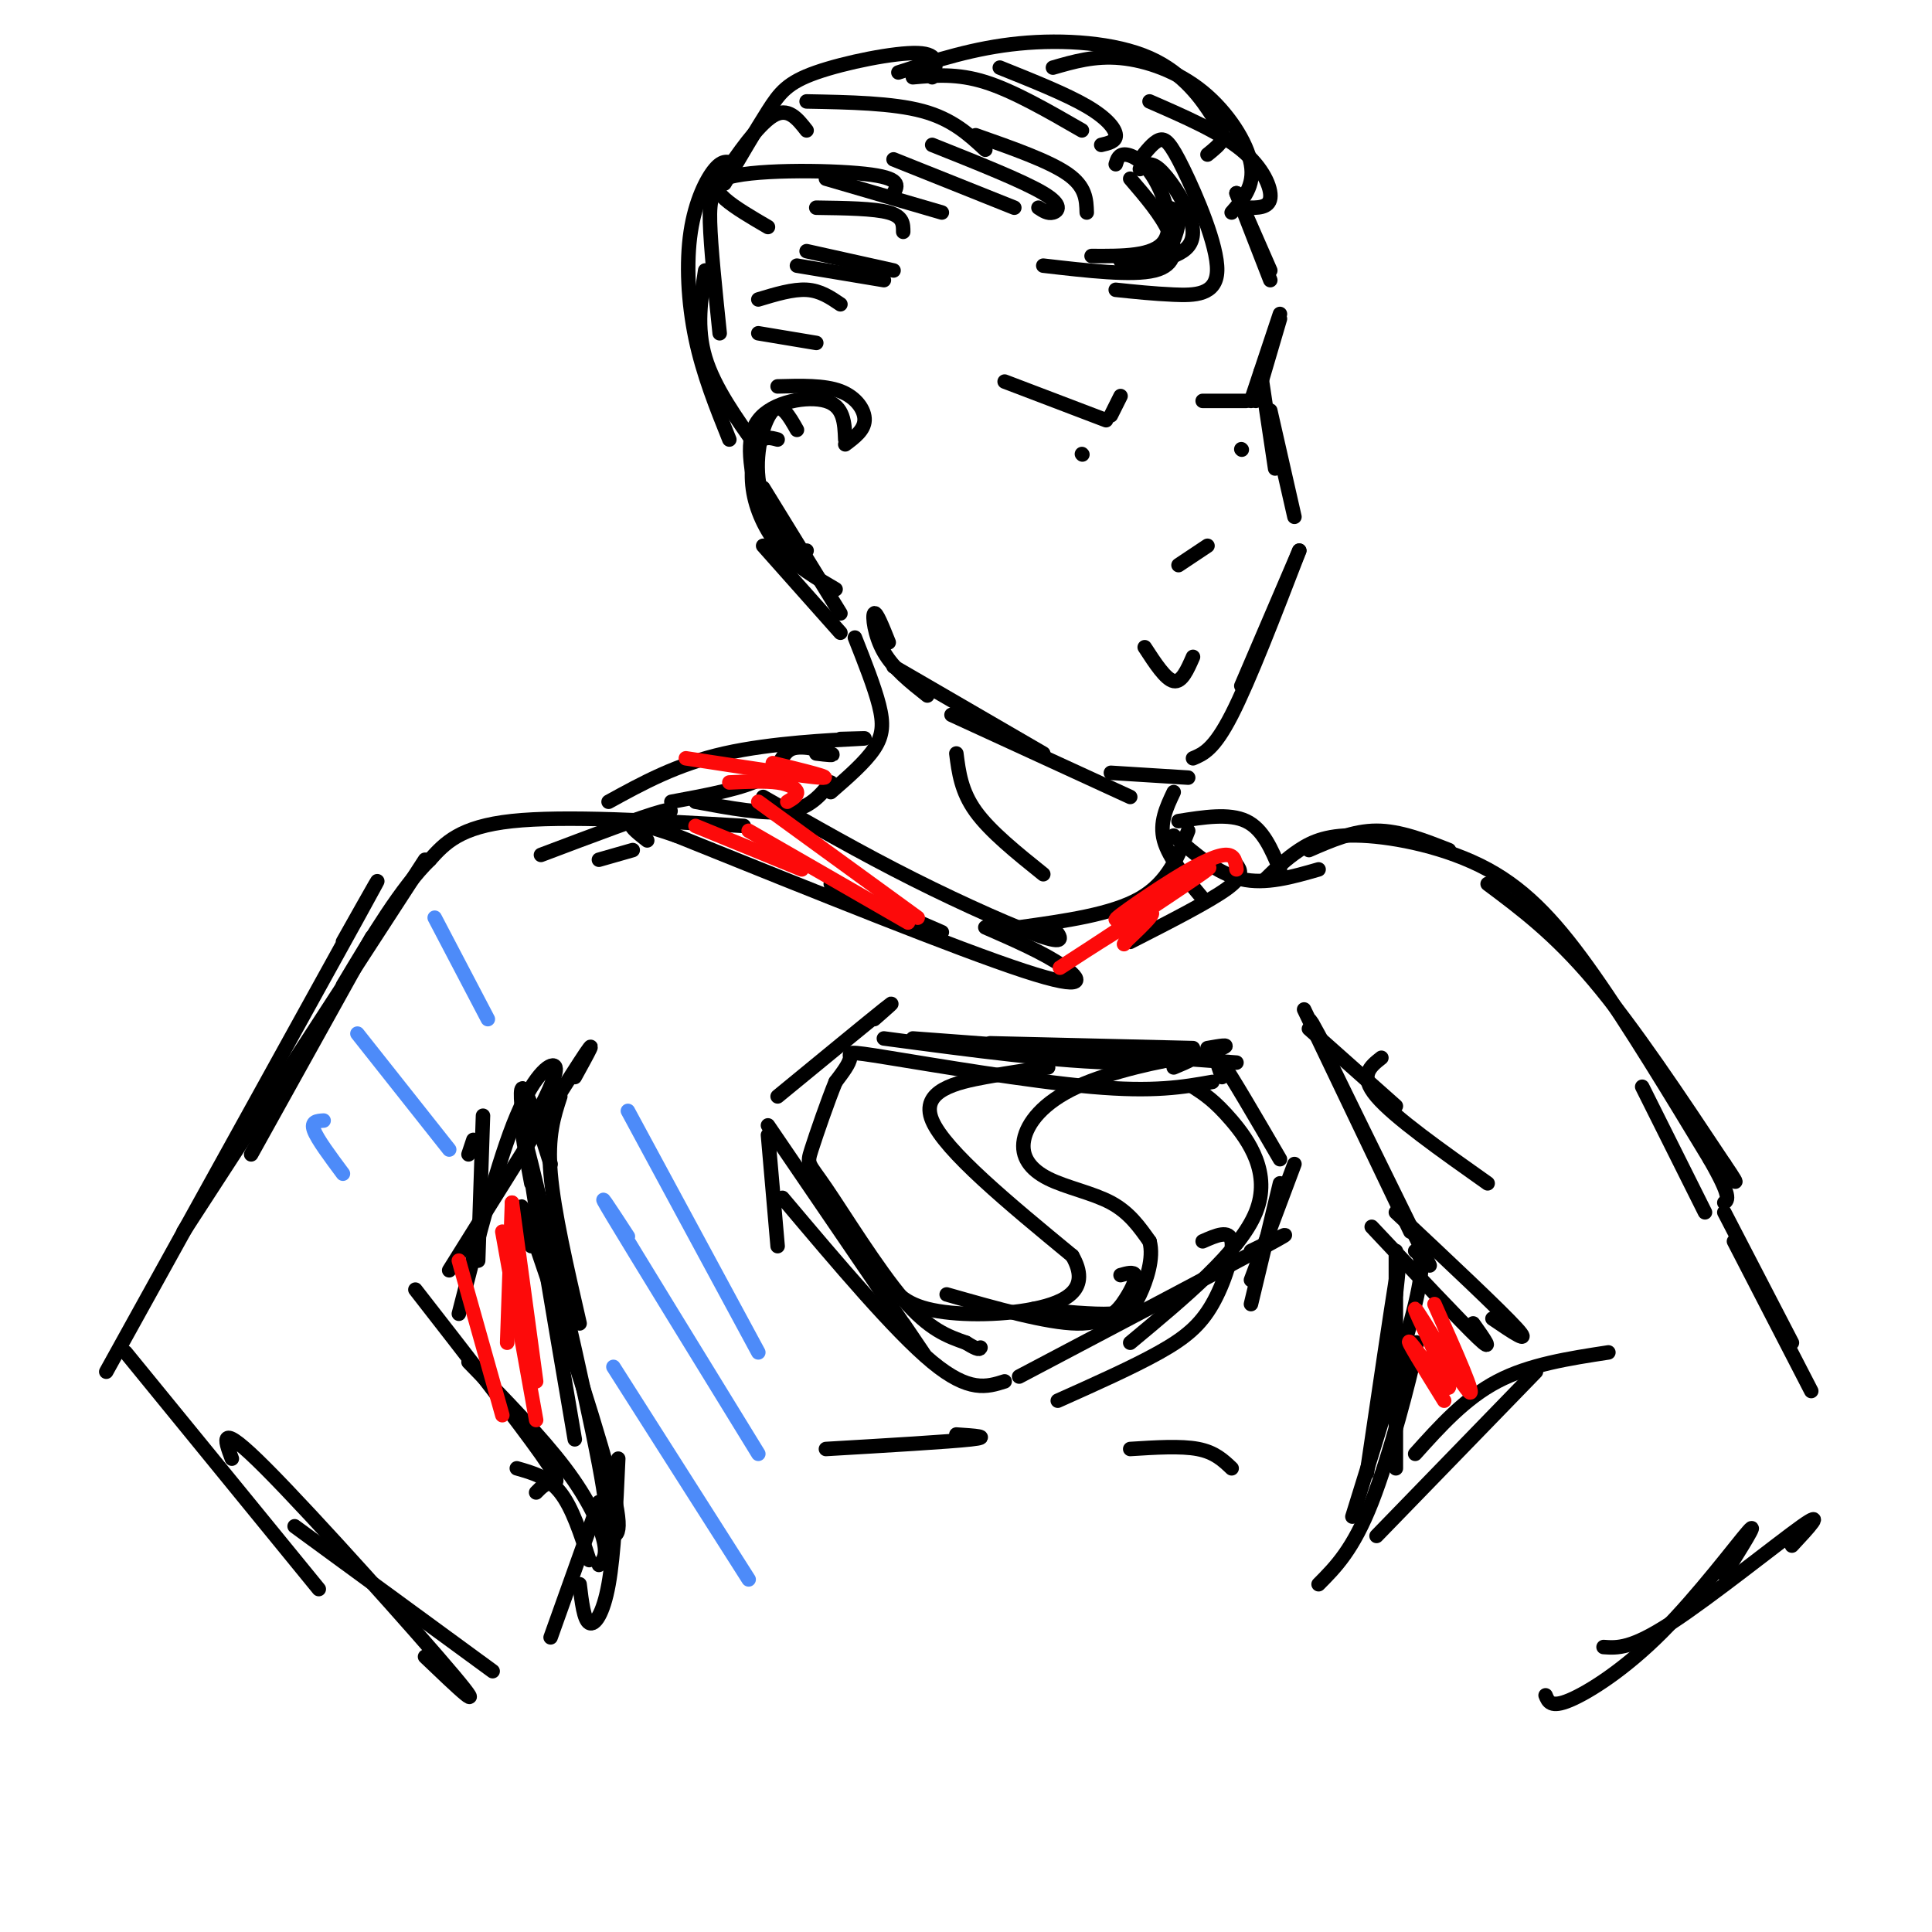 <svg viewBox='0 0 400 400' version='1.1' xmlns='http://www.w3.org/2000/svg' xmlns:xlink='http://www.w3.org/1999/xlink'><g fill='none' stroke='rgb(0,0,0)' stroke-width='3' stroke-linecap='round' stroke-linejoin='round'><path d='M256,40c0.000,0.000 7.000,16.000 7,16'/><path d='M256,40c0.000,0.000 7.000,18.000 7,18'/><path d='M265,65c0.000,0.000 -6.000,18.000 -6,18'/><path d='M265,66c0.000,0.000 -5.000,17.000 -5,17'/><path d='M261,77c0.000,0.000 3.000,20.000 3,20'/><path d='M263,85c0.000,0.000 5.000,22.000 5,22'/><path d='M269,114c0.000,0.000 -12.000,28.000 -12,28'/><path d='M269,114c-5.167,13.417 -10.333,26.833 -14,34c-3.667,7.167 -5.833,8.083 -8,9'/><path d='M184,133c-1.289,-3.222 -2.578,-6.444 -3,-6c-0.422,0.444 0.022,4.556 2,8c1.978,3.444 5.489,6.222 9,9'/><path d='M185,138c0.000,0.000 31.000,18.000 31,18'/><path d='M197,148c0.000,0.000 37.000,17.000 37,17'/><path d='M246,161c0.000,0.000 -16.000,-1.000 -16,-1'/><path d='M236,33c1.389,-1.775 2.778,-3.550 4,-4c1.222,-0.450 2.276,0.426 5,6c2.724,5.574 7.118,15.847 7,21c-0.118,5.153 -4.748,5.187 -9,5c-4.252,-0.187 -8.126,-0.593 -12,-1'/><path d='M231,34c0.315,-1.042 0.631,-2.083 2,-2c1.369,0.083 3.792,1.292 6,5c2.208,3.708 4.202,9.917 2,13c-2.202,3.083 -8.601,3.042 -15,3'/><path d='M234,37c3.200,3.733 6.400,7.467 8,11c1.600,3.533 1.600,6.867 -3,8c-4.600,1.133 -13.800,0.067 -23,-1'/><path d='M236,35c1.048,-0.827 2.095,-1.655 4,0c1.905,1.655 4.667,5.792 6,9c1.333,3.208 1.238,5.488 0,7c-1.238,1.512 -3.619,2.256 -6,3'/><path d='M242,43c1.111,0.378 2.222,0.756 2,3c-0.222,2.244 -1.778,6.356 -4,8c-2.222,1.644 -5.111,0.822 -8,0'/><path d='M258,43c2.356,0.044 4.711,0.089 5,-2c0.289,-2.089 -1.489,-6.311 -6,-10c-4.511,-3.689 -11.756,-6.844 -19,-10'/><path d='M255,44c2.399,-2.750 4.798,-5.500 4,-10c-0.798,-4.500 -4.792,-10.750 -10,-15c-5.208,-4.250 -11.631,-6.500 -17,-7c-5.369,-0.500 -9.685,0.750 -14,2'/><path d='M250,32c1.276,-1.032 2.552,-2.064 3,-3c0.448,-0.936 0.069,-1.777 -2,-5c-2.069,-3.223 -5.826,-8.829 -13,-12c-7.174,-3.171 -17.764,-3.906 -27,-3c-9.236,0.906 -17.118,3.453 -25,6'/><path d='M193,16c0.863,-2.417 1.726,-4.833 -3,-5c-4.726,-0.167 -15.042,1.917 -21,4c-5.958,2.083 -7.560,4.167 -10,8c-2.440,3.833 -5.720,9.417 -9,15'/><path d='M167,27c-1.929,-2.464 -3.857,-4.929 -7,-3c-3.143,1.929 -7.500,8.250 -10,12c-2.500,3.750 -3.143,4.929 -3,10c0.143,5.071 1.071,14.036 2,23'/><path d='M152,34c-1.137,-0.518 -2.274,-1.036 -4,1c-1.726,2.036 -4.042,6.625 -5,13c-0.958,6.375 -0.560,14.536 1,22c1.560,7.464 4.280,14.232 7,21'/><path d='M146,56c-0.917,5.917 -1.833,11.833 0,18c1.833,6.167 6.417,12.583 11,19'/><path d='M175,92c1.956,-1.467 3.911,-2.933 4,-5c0.089,-2.067 -1.689,-4.733 -5,-6c-3.311,-1.267 -8.156,-1.133 -13,-1'/><path d='M175,91c-0.133,-3.444 -0.267,-6.889 -4,-8c-3.733,-1.111 -11.067,0.111 -14,4c-2.933,3.889 -1.467,10.444 0,17'/><path d='M165,89c-1.619,-2.863 -3.238,-5.726 -5,-4c-1.762,1.726 -3.667,8.042 -3,14c0.667,5.958 3.905,11.560 6,14c2.095,2.440 3.048,1.720 4,1'/><path d='M161,91c-1.464,-0.399 -2.929,-0.798 -4,1c-1.071,1.798 -1.750,5.792 -1,10c0.750,4.208 2.929,8.631 6,12c3.071,3.369 7.036,5.685 11,8'/><path d='M174,131c0.000,0.000 -16.000,-18.000 -16,-18'/><path d='M174,127c0.000,0.000 -16.000,-26.000 -16,-26'/><path d='M225,44c-0.083,-2.667 -0.167,-5.333 -4,-8c-3.833,-2.667 -11.417,-5.333 -19,-8'/><path d='M215,43c0.978,0.644 1.956,1.289 3,1c1.044,-0.289 2.156,-1.511 -2,-4c-4.156,-2.489 -13.578,-6.244 -23,-10'/><path d='M210,43c0.000,0.000 -25.000,-10.000 -25,-10'/><path d='M195,44c0.000,0.000 -24.000,-7.000 -24,-7'/><path d='M187,48c0.000,-1.583 0.000,-3.167 -3,-4c-3.000,-0.833 -9.000,-0.917 -15,-1'/><path d='M185,56c0.000,0.000 -18.000,-4.000 -18,-4'/><path d='M183,58c0.000,0.000 -18.000,-3.000 -18,-3'/><path d='M174,63c-2.083,-1.417 -4.167,-2.833 -7,-3c-2.833,-0.167 -6.417,0.917 -10,2'/><path d='M169,71c0.000,0.000 -12.000,-2.000 -12,-2'/><path d='M228,30c1.533,-0.356 3.067,-0.711 3,-2c-0.067,-1.289 -1.733,-3.511 -6,-6c-4.267,-2.489 -11.133,-5.244 -18,-8'/><path d='M224,27c-7.083,-4.083 -14.167,-8.167 -20,-10c-5.833,-1.833 -10.417,-1.417 -15,-1'/><path d='M204,31c-3.417,-3.167 -6.833,-6.333 -13,-8c-6.167,-1.667 -15.083,-1.833 -24,-2'/><path d='M185,40c0.889,-1.578 1.778,-3.156 -6,-4c-7.778,-0.844 -24.222,-0.956 -29,1c-4.778,1.956 2.111,5.978 9,10'/><path d='M232,82c0.000,0.000 -2.000,4.000 -2,4'/><path d='M229,87c0.000,0.000 -21.000,-8.000 -21,-8'/><path d='M249,83c0.000,0.000 9.000,0.000 9,0'/><path d='M224,94c0.000,0.000 0.100,0.100 0.1,0.1'/><path d='M257,93c0.000,0.000 0.100,0.100 0.1,0.1'/><path d='M247,136c-1.167,2.667 -2.333,5.333 -4,5c-1.667,-0.333 -3.833,-3.667 -6,-7'/><path d='M250,113c0.000,0.000 -6.000,4.000 -6,4'/><path d='M177,132c2.022,5.111 4.044,10.222 5,14c0.956,3.778 0.844,6.222 -1,9c-1.844,2.778 -5.422,5.889 -9,9'/><path d='M243,164c-1.500,3.167 -3.000,6.333 -2,10c1.000,3.667 4.500,7.833 8,12'/><path d='M198,156c0.500,3.917 1.000,7.833 4,12c3.000,4.167 8.500,8.583 14,13'/><path d='M172,162c-2.167,2.667 -4.333,5.333 -9,6c-4.667,0.667 -11.833,-0.667 -19,-2'/><path d='M243,173c4.500,3.917 9.000,7.833 14,9c5.000,1.167 10.500,-0.417 16,-2'/><path d='M135,171c2.917,-2.000 5.833,-4.000 2,-3c-3.833,1.000 -14.417,5.000 -25,9'/><path d='M124,178c0.000,0.000 7.000,-2.000 7,-2'/><path d='M172,183c0.000,0.000 23.000,10.000 23,10'/><path d='M154,171c-18.583,-1.083 -37.167,-2.167 -48,-1c-10.833,1.167 -13.917,4.583 -17,8'/><path d='M89,178c-5.833,5.667 -11.917,15.833 -18,26'/><path d='M77,194c0.000,0.000 -25.000,45.000 -25,45'/><path d='M271,176c4.583,-2.000 9.167,-4.000 14,-4c4.833,0.000 9.917,2.000 15,4'/><path d='M308,183c6.917,5.167 13.833,10.333 22,20c8.167,9.667 17.583,23.833 27,38'/><path d='M357,241c4.333,6.333 1.667,3.167 -1,0'/><path d='M271,213c0.000,0.000 18.000,16.000 18,16'/><path d='M270,209c0.000,0.000 22.000,46.000 22,46'/><path d='M275,218c-2.750,-5.167 -5.500,-10.333 -2,-3c3.500,7.333 13.250,27.167 23,47'/><path d='M289,259c0.000,0.000 0.000,45.000 0,45'/><path d='M289,268c0.500,-4.583 1.000,-9.167 0,-3c-1.000,6.167 -3.500,23.083 -6,40'/><path d='M250,217c2.511,-0.444 5.022,-0.889 3,0c-2.022,0.889 -8.578,3.111 -21,3c-12.422,-0.111 -30.711,-2.556 -49,-5'/><path d='M256,220c0.000,0.000 -67.000,-5.000 -67,-5'/><path d='M181,211c2.667,-2.333 5.333,-4.667 2,-2c-3.333,2.667 -12.667,10.333 -22,18'/><path d='M159,235c0.000,0.000 2.000,23.000 2,23'/><path d='M159,233c12.667,18.583 25.333,37.167 30,44c4.667,6.833 1.333,1.917 -2,-3'/><path d='M162,248c11.667,13.833 23.333,27.667 31,34c7.667,6.333 11.333,5.167 15,4'/><path d='M253,223c-1.000,-2.917 -2.000,-5.833 0,-3c2.000,2.833 7.000,11.417 12,20'/><path d='M268,241c0.000,0.000 -9.000,24.000 -9,24'/><path d='M265,245c0.000,0.000 -6.000,25.000 -6,25'/><path d='M259,259c5.500,-2.667 11.000,-5.333 3,-1c-8.000,4.333 -29.500,15.667 -51,27'/><path d='M249,257c2.786,-1.232 5.571,-2.464 6,0c0.429,2.464 -1.500,8.625 -4,13c-2.500,4.375 -5.571,6.964 -11,10c-5.429,3.036 -13.214,6.518 -21,10'/><path d='M243,221c2.987,-1.249 5.974,-2.497 2,-2c-3.974,0.497 -14.907,2.741 -22,6c-7.093,3.259 -10.344,7.533 -11,11c-0.656,3.467 1.285,6.126 5,8c3.715,1.874 9.204,2.964 13,5c3.796,2.036 5.898,5.018 8,8'/><path d='M238,257c0.952,3.476 -0.667,8.167 -2,11c-1.333,2.833 -2.381,3.810 -6,4c-3.619,0.190 -9.810,-0.405 -16,-1'/><path d='M217,221c-3.622,0.467 -7.244,0.933 -13,2c-5.756,1.067 -13.644,2.733 -11,9c2.644,6.267 15.822,17.133 29,28'/><path d='M222,260c3.881,6.738 -0.917,9.583 -8,11c-7.083,1.417 -16.452,1.405 -22,0c-5.548,-1.405 -7.274,-4.202 -9,-7'/><path d='M232,264c1.357,-0.381 2.714,-0.762 3,0c0.286,0.762 -0.500,2.667 -2,5c-1.500,2.333 -3.714,5.095 -10,5c-6.286,-0.095 -16.643,-3.048 -27,-6'/><path d='M247,217c0.000,0.000 -42.000,-1.000 -42,-1'/><path d='M218,192c1.467,1.800 2.933,3.600 -2,2c-4.933,-1.600 -16.267,-6.600 -27,-12c-10.733,-5.400 -20.867,-11.200 -31,-17'/><path d='M256,179c0.833,1.167 1.667,2.333 -2,5c-3.667,2.667 -11.833,6.833 -20,11'/><path d='M246,172c-2.083,5.333 -4.167,10.667 -10,14c-5.833,3.333 -15.417,4.667 -25,6'/><path d='M244,170c5.250,-0.833 10.500,-1.667 14,0c3.500,1.667 5.250,5.833 7,10'/><path d='M169,156c2.107,0.262 4.214,0.524 3,0c-1.214,-0.524 -5.750,-1.833 -8,-1c-2.250,0.833 -2.214,3.810 -6,6c-3.786,2.190 -11.393,3.595 -19,5'/><path d='M174,153c3.733,-0.111 7.467,-0.222 3,0c-4.467,0.222 -17.133,0.778 -27,3c-9.867,2.222 -16.933,6.111 -24,10'/><path d='M204,192c6.044,2.644 12.089,5.289 16,8c3.911,2.711 5.689,5.489 -8,1c-13.689,-4.489 -42.844,-16.244 -72,-28'/><path d='M140,173c-13.000,-4.500 -9.500,-1.750 -6,1'/><path d='M286,219c-2.333,1.833 -4.667,3.667 -1,8c3.667,4.333 13.333,11.167 23,18'/><path d='M357,251c0.000,0.000 14.000,27.000 14,27'/><path d='M359,257c0.000,0.000 16.000,31.000 16,31'/><path d='M371,320c3.533,-3.800 7.067,-7.600 2,-4c-5.067,3.600 -18.733,14.600 -27,20c-8.267,5.400 -11.133,5.200 -14,5'/><path d='M357,326c3.613,-5.756 7.226,-11.512 5,-9c-2.226,2.512 -10.292,13.292 -18,21c-7.708,7.708 -15.060,12.345 -19,14c-3.940,1.655 -4.470,0.327 -5,-1'/><path d='M333,280c-8.167,1.250 -16.333,2.500 -23,6c-6.667,3.500 -11.833,9.250 -17,15'/><path d='M318,284c0.000,0.000 -33.000,34.000 -33,34'/><path d='M293,259c1.083,0.917 2.167,1.833 0,11c-2.167,9.167 -7.583,26.583 -13,44'/><path d='M290,286c2.022,-5.600 4.044,-11.200 3,-6c-1.044,5.200 -5.156,21.200 -9,31c-3.844,9.800 -7.422,13.400 -11,17'/><path d='M234,300c5.250,-0.333 10.500,-0.667 14,0c3.500,0.667 5.250,2.333 7,4'/><path d='M198,297c3.750,0.250 7.500,0.500 3,1c-4.500,0.500 -17.250,1.250 -30,2'/><path d='M97,239c0.000,0.000 1.000,-3.000 1,-3'/><path d='M100,231c0.000,0.000 -1.000,30.000 -1,30'/><path d='M116,227c-1.333,4.083 -2.667,8.167 -2,16c0.667,7.833 3.333,19.417 6,31'/><path d='M114,241c-3.417,-10.750 -6.833,-21.500 -6,-12c0.833,9.500 5.917,39.250 11,69'/><path d='M110,245c-1.578,-8.356 -3.156,-16.711 0,-4c3.156,12.711 11.044,46.489 14,62c2.956,15.511 0.978,12.756 -1,10'/><path d='M110,258c-1.778,-6.533 -3.556,-13.067 0,-3c3.556,10.067 12.444,36.733 16,50c3.556,13.267 1.778,13.133 0,13'/><path d='M128,302c-0.444,9.911 -0.889,19.822 -2,26c-1.111,6.178 -2.889,8.622 -4,8c-1.111,-0.622 -1.556,-4.311 -2,-8'/><path d='M124,311c0.000,0.000 -10.000,28.000 -10,28'/><path d='M88,178c0.000,0.000 -50.000,77.000 -50,77'/><path d='M71,195c5.583,-9.917 11.167,-19.833 3,-5c-8.167,14.833 -30.083,54.417 -52,94'/><path d='M26,280c0.000,0.000 40.000,49.000 40,49'/><path d='M48,302c-1.511,-4.022 -3.022,-8.044 7,2c10.022,10.044 31.578,34.156 39,43c7.422,8.844 0.711,2.422 -6,-4'/><path d='M61,316c0.000,0.000 41.000,30.000 41,30'/><path d='M119,223c2.667,-4.833 5.333,-9.667 1,-3c-4.333,6.667 -15.667,24.833 -27,43'/><path d='M110,233c2.733,-5.267 5.467,-10.533 5,-12c-0.467,-1.467 -4.133,0.867 -8,10c-3.867,9.133 -7.933,25.067 -12,41'/><path d='M86,267c10.689,13.733 21.378,27.467 26,34c4.622,6.533 3.178,5.867 2,6c-1.178,0.133 -2.089,1.067 -3,2'/><path d='M97,282c7.533,7.733 15.067,15.467 20,22c4.933,6.533 7.267,11.867 8,15c0.733,3.133 -0.133,4.067 -1,5'/><path d='M107,304c3.250,0.917 6.500,1.833 9,5c2.500,3.167 4.250,8.583 6,14'/><path d='M251,224c-6.036,1.071 -12.071,2.143 -25,1c-12.929,-1.143 -32.750,-4.500 -42,-6c-9.250,-1.500 -7.929,-1.143 -8,0c-0.071,1.143 -1.536,3.071 -3,5'/><path d='M173,224c-1.565,3.797 -3.976,10.791 -5,14c-1.024,3.209 -0.660,2.633 3,8c3.660,5.367 10.617,16.676 16,23c5.383,6.324 9.191,7.662 13,9'/><path d='M200,278c2.667,1.667 2.833,1.333 3,1'/><path d='M247,225c2.244,1.444 4.489,2.889 8,7c3.511,4.111 8.289,10.889 5,19c-3.289,8.111 -14.644,17.556 -26,27'/><path d='M262,182c2.137,-2.099 4.274,-4.198 7,-6c2.726,-1.802 6.040,-3.308 13,-3c6.960,0.308 17.566,2.429 26,7c8.434,4.571 14.695,11.592 22,22c7.305,10.408 15.652,24.204 24,38'/><path d='M354,240c4.500,7.833 3.750,8.417 3,9'/><path d='M340,225c0.000,0.000 13.000,26.000 13,26'/><path d='M309,273c4.167,2.833 8.333,5.667 5,2c-3.333,-3.667 -14.167,-13.833 -25,-24'/><path d='M305,274c2.250,3.167 4.500,6.333 1,3c-3.500,-3.333 -12.750,-13.167 -22,-23'/></g>
<g fill='none' stroke='rgb(77,139,249)' stroke-width='3' stroke-linecap='round' stroke-linejoin='round'><path d='M130,230c0.000,0.000 27.000,50.000 27,50'/><path d='M130,256c-3.750,-5.750 -7.500,-11.500 -3,-4c4.500,7.500 17.250,28.250 30,49'/><path d='M127,283c0.000,0.000 28.000,44.000 28,44'/><path d='M90,190c0.000,0.000 11.000,21.000 11,21'/><path d='M74,214c0.000,0.000 19.000,24.000 19,24'/><path d='M67,232c-1.333,0.083 -2.667,0.167 -2,2c0.667,1.833 3.333,5.417 6,9'/></g>
<g fill='none' stroke='rgb(253,10,10)' stroke-width='3' stroke-linecap='round' stroke-linejoin='round'><path d='M157,166c0.000,0.000 33.000,24.000 33,24'/><path d='M155,172c0.000,0.000 33.000,19.000 33,19'/><path d='M144,171c0.000,0.000 22.000,9.000 22,9'/><path d='M160,158c6.500,1.583 13.000,3.167 10,3c-3.000,-0.167 -15.500,-2.083 -28,-4'/><path d='M163,166c1.067,-0.622 2.133,-1.244 2,-2c-0.133,-0.756 -1.467,-1.644 -4,-2c-2.533,-0.356 -6.267,-0.178 -10,0'/><path d='M106,249c0.000,0.000 -1.000,29.000 -1,29'/><path d='M106,249c0.000,0.000 5.000,37.000 5,37'/><path d='M104,255c0.000,0.000 7.000,39.000 7,39'/><path d='M95,261c0.000,0.000 9.000,32.000 9,32'/><path d='M297,270c4.491,10.108 8.982,20.217 7,18c-1.982,-2.217 -10.439,-16.759 -11,-17c-0.561,-0.241 6.772,13.820 7,16c0.228,2.180 -6.649,-7.520 -8,-9c-1.351,-1.480 2.825,5.260 7,12'/><path d='M256,180c-0.154,-1.460 -0.309,-2.921 -2,-3c-1.691,-0.079 -4.919,1.222 -11,5c-6.081,3.778 -15.016,10.032 -11,8c4.016,-2.032 20.984,-12.349 18,-10c-2.984,2.349 -25.919,17.363 -30,20c-4.081,2.637 10.691,-7.104 16,-10c5.309,-2.896 1.154,1.052 -3,5'/><path d='M233,195c-0.500,0.833 -0.250,0.417 0,0'/></g>
</svg>